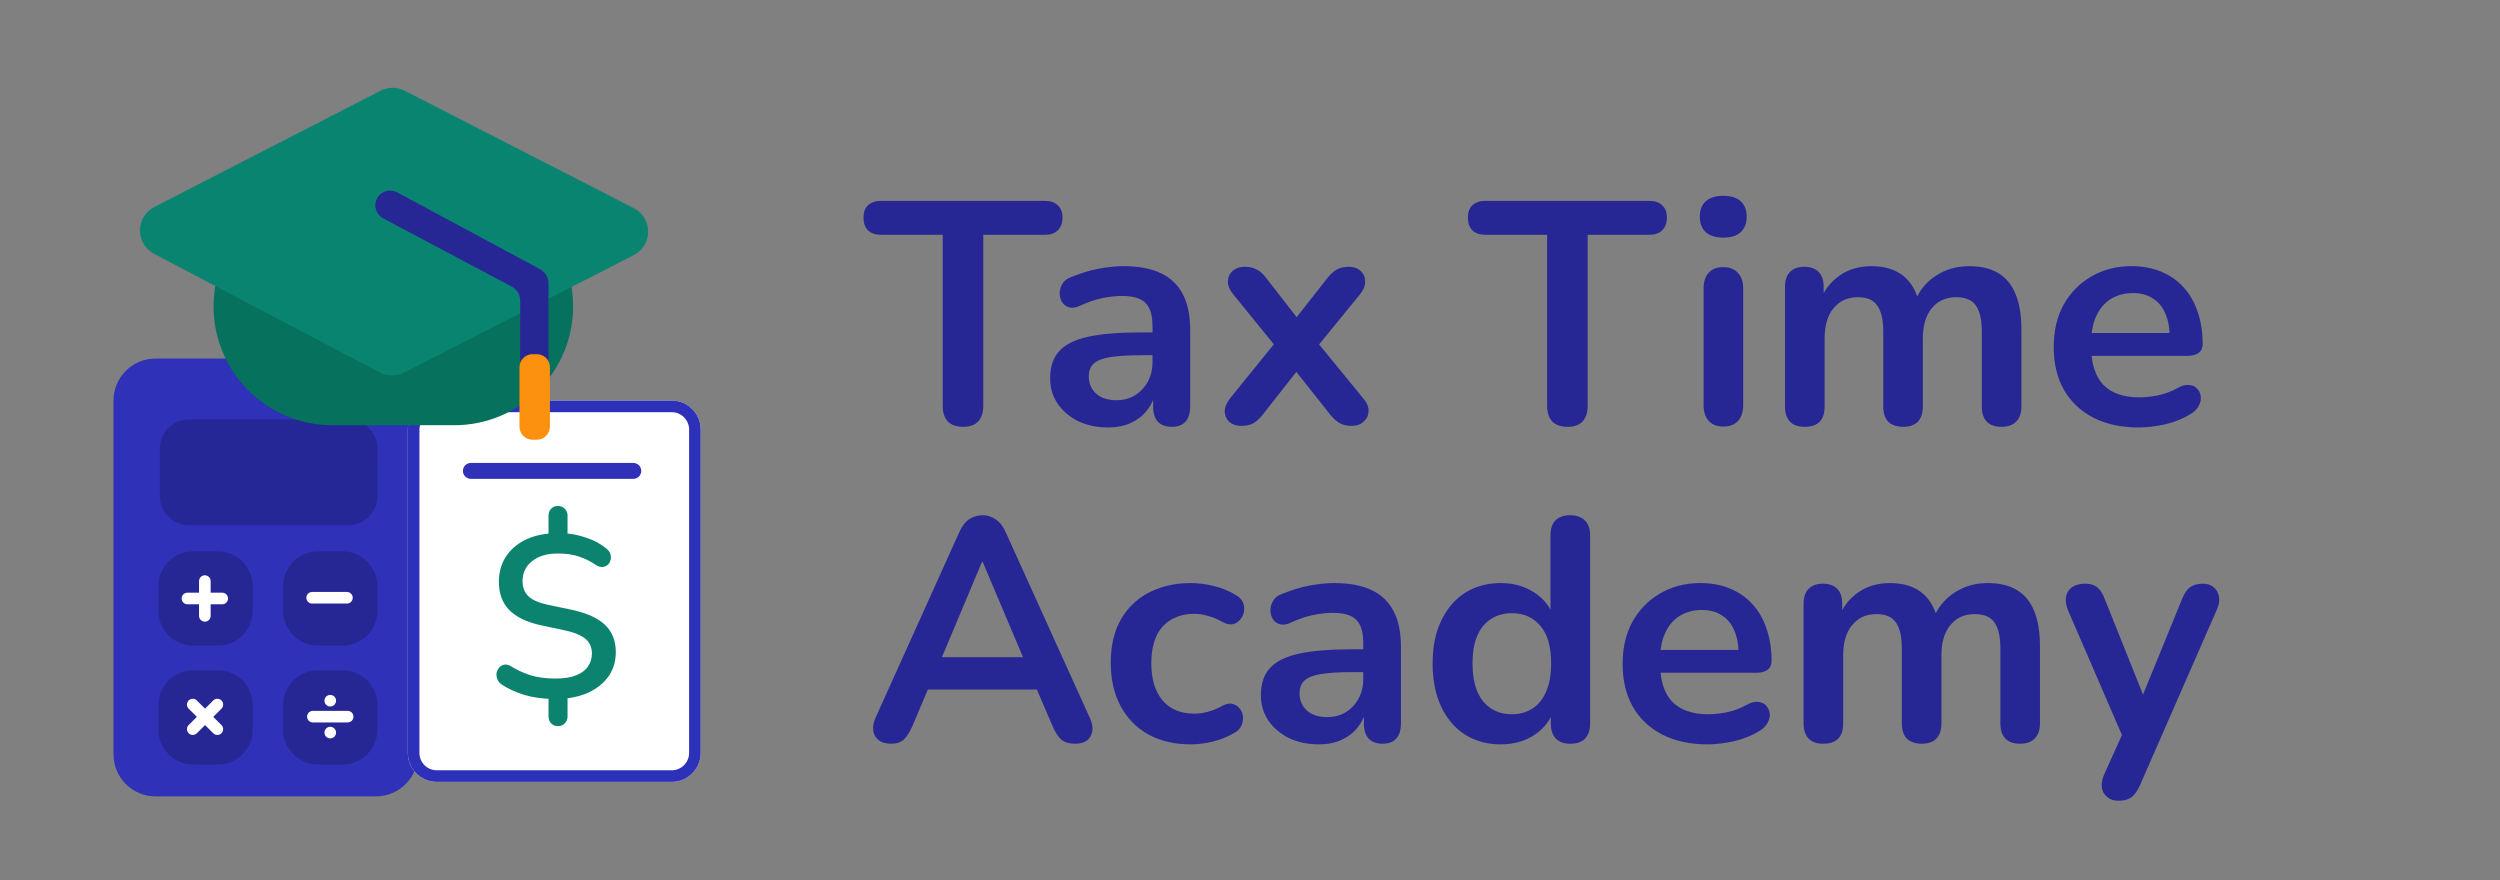 <svg width="1420" height="500" viewBox="0 0 1420 500" fill="none" xmlns="http://www.w3.org/2000/svg">
<rect x="0" y="0" width="1420" height="500" fill="#808080" stroke="none"/>
<path d="M64.471 227.529C64.471 214.34 75.163 203.647 88.353 203.647H213.529C226.719 203.647 237.412 214.34 237.412 227.529V428.471C237.412 441.66 226.719 452.353 213.529 452.353H88.353C75.163 452.353 64.471 441.66 64.471 428.471V227.529Z" fill="#2F31B8"/>
<path d="M90.823 254.706C90.823 245.609 98.198 238.235 107.294 238.235H197.882C206.979 238.235 214.353 245.609 214.353 254.706V281.882C214.353 290.979 206.979 298.353 197.882 298.353H107.294C98.198 298.353 90.823 290.979 90.823 281.882V254.706Z" fill="#262797"/>
<path d="M160.824 332.941C160.824 322.025 169.672 313.176 180.588 313.176H194.588C205.504 313.176 214.353 322.025 214.353 332.941V346.941C214.353 357.857 205.504 366.706 194.588 366.706H180.588C169.672 366.706 160.824 357.857 160.824 346.941V332.941Z" fill="#262795"/>
<path d="M174 339.529C174 337.71 175.475 336.235 177.294 336.235H197.059C198.878 336.235 200.353 337.71 200.353 339.529C200.353 341.349 198.878 342.824 197.059 342.824H177.294C175.475 342.824 174 341.349 174 339.529Z" fill="white"/>
<path d="M90 332.941C90 322.025 98.849 313.176 109.765 313.176H123.765C134.68 313.176 143.529 322.025 143.529 332.941V346.941C143.529 357.857 134.68 366.706 123.765 366.706H109.765C98.849 366.706 90 357.857 90 346.941V332.941Z" fill="#262795"/>
<path d="M103.176 339.941C103.176 338.122 104.651 336.647 106.471 336.647H126.235C128.055 336.647 129.529 338.122 129.529 339.941C129.529 341.76 128.055 343.235 126.235 343.235H106.471C104.651 343.235 103.176 341.76 103.176 339.941Z" fill="white"/>
<path d="M116.353 326.765C118.172 326.765 119.647 328.24 119.647 330.059V349.824C119.647 351.643 118.172 353.118 116.353 353.118C114.534 353.118 113.059 351.643 113.059 349.824V330.059C113.059 328.24 114.534 326.765 116.353 326.765Z" fill="white"/>
<path d="M90 400.471C90 389.555 98.849 380.706 109.765 380.706H123.765C134.68 380.706 143.529 389.555 143.529 400.471V414.471C143.529 425.386 134.68 434.235 123.765 434.235H109.765C98.849 434.235 90 425.386 90 414.471V400.471Z" fill="#262795"/>
<path d="M107.153 397.859C108.439 396.572 110.525 396.572 111.811 397.859L125.787 411.834C127.074 413.121 127.074 415.207 125.787 416.493C124.501 417.779 122.415 417.779 121.129 416.493L107.153 402.517C105.866 401.231 105.866 399.145 107.153 397.859Z" fill="white"/>
<path d="M125.787 397.859C127.074 399.145 127.074 401.231 125.787 402.517L111.811 416.493C110.525 417.779 108.439 417.779 107.153 416.493C105.866 415.207 105.866 413.121 107.153 411.834L121.129 397.859C122.415 396.572 124.501 396.572 125.787 397.859Z" fill="white"/>
<path d="M160.824 400.471C160.824 389.555 169.672 380.706 180.588 380.706H194.588C205.504 380.706 214.353 389.555 214.353 400.471V414.471C214.353 425.386 205.504 434.235 194.588 434.235H180.588C169.672 434.235 160.824 425.386 160.824 414.471V400.471Z" fill="#262795"/>
<path d="M190.882 398C190.882 399.819 189.407 401.294 187.588 401.294C185.769 401.294 184.294 399.819 184.294 398C184.294 396.181 185.769 394.706 187.588 394.706C189.407 394.706 190.882 396.181 190.882 398Z" fill="white"/>
<path d="M174.412 407.059C174.412 405.24 175.886 403.765 177.706 403.765H197.47C199.29 403.765 200.765 405.24 200.765 407.059C200.765 408.878 199.29 410.353 197.47 410.353H177.706C175.886 410.353 174.412 408.878 174.412 407.059Z" fill="white"/>
<path d="M190.882 416.118C190.882 417.937 189.407 419.412 187.588 419.412C185.769 419.412 184.294 417.937 184.294 416.118C184.294 414.298 185.769 412.824 187.588 412.824C189.407 412.824 190.882 414.298 190.882 416.118Z" fill="white"/>
<path d="M231.647 244C231.647 234.904 239.021 227.529 248.118 227.529H381.529C390.626 227.529 398 234.904 398 244V427.647C398 436.743 390.626 444.118 381.529 444.118H248.118C239.021 444.118 231.647 436.743 231.647 427.647V244Z" fill="white"/>
<path d="M381.529 437.529V444.118H248.118L248.118 437.529H381.529ZM391.412 427.647V244C391.412 238.542 386.987 234.118 381.529 234.118H248.118C242.66 234.118 238.235 238.542 238.235 244V427.647C238.235 433.105 242.66 437.529 248.118 437.529L248.118 444.118L247.692 444.112C238.792 443.886 231.647 436.601 231.647 427.647V244C231.647 234.904 239.021 227.529 248.118 227.529H381.529C390.626 227.529 398 234.904 398 244V427.647C398 436.743 390.626 444.118 381.529 444.118V437.529C386.987 437.529 391.412 433.105 391.412 427.647Z" fill="#2D30B8"/>
<path d="M262.941 267.471C262.941 264.969 264.969 262.941 267.471 262.941H359.706C362.207 262.941 364.235 264.969 364.235 267.471C364.235 269.972 362.207 272 359.706 272H267.471C264.969 272 262.941 269.972 262.941 267.471Z" fill="#2F31B8"/>
<path d="M316.965 412.428C315.384 412.428 314.066 411.901 313.012 410.847C312.046 409.793 311.562 408.519 311.562 407.026V394.508L314.198 397.012C308.049 396.924 302.515 396.133 297.595 394.64C292.676 393.059 288.548 391.17 285.21 388.974C283.98 388.183 283.101 387.173 282.574 385.943C282.047 384.714 281.871 383.484 282.047 382.254C282.311 381.024 282.838 379.97 283.628 379.092C284.419 378.213 285.385 377.686 286.527 377.51C287.669 377.335 288.987 377.686 290.48 378.565C293.203 380.321 296.585 381.903 300.626 383.308C304.755 384.714 309.762 385.416 315.647 385.416C320.391 385.416 324.256 384.801 327.242 383.572C330.317 382.342 332.557 380.673 333.962 378.565C335.456 376.456 336.202 373.997 336.202 371.186C336.202 368.902 335.675 366.925 334.621 365.256C333.655 363.587 332.03 362.182 329.746 361.04C327.462 359.81 324.431 358.8 320.654 358.009L307.082 355.11C299.089 353.354 293.115 350.455 289.162 346.414C285.297 342.373 283.365 337.059 283.365 330.471C283.365 325.288 284.595 320.676 287.054 316.635C289.602 312.594 293.115 309.388 297.595 307.016C302.163 304.645 307.478 303.283 313.539 302.932L311.562 304.776V292.786C311.562 291.292 312.046 290.019 313.012 288.965C314.066 287.911 315.384 287.383 316.965 287.383C318.458 287.383 319.732 287.911 320.786 288.965C321.84 290.019 322.367 291.292 322.367 292.786V304.776L320.127 302.932C324.168 303.02 328.472 303.854 333.04 305.435C337.608 306.929 341.517 309.081 344.767 311.892C345.821 312.77 346.48 313.78 346.744 314.922C347.095 316.064 347.095 317.162 346.744 318.216C346.48 319.271 345.953 320.149 345.162 320.852C344.372 321.554 343.362 321.95 342.132 322.038C340.902 322.125 339.584 321.686 338.179 320.72C335.368 318.787 332.25 317.25 328.824 316.108C325.486 314.966 321.489 314.395 316.833 314.395C310.684 314.395 305.809 315.845 302.207 318.743C298.606 321.642 296.805 325.42 296.805 330.075C296.805 333.589 297.903 336.444 300.099 338.64C302.295 340.748 305.984 342.373 311.167 343.515L325.002 346.414C333.435 348.259 339.672 351.114 343.713 354.979C347.754 358.844 349.774 363.983 349.774 370.395C349.774 375.402 348.5 379.838 345.953 383.703C343.406 387.481 339.892 390.511 335.412 392.795C331.02 394.991 325.925 396.353 320.127 396.88L322.367 394.376V407.026C322.367 408.519 321.84 409.793 320.786 410.847C319.82 411.901 318.546 412.428 316.965 412.428Z" fill="#0B836F"/>
<path d="M258 106.471H188.824C151.528 106.471 121.294 136.705 121.294 174C121.294 211.295 151.528 241.529 188.824 241.529H258C295.295 241.529 325.529 211.295 325.529 174C325.529 136.705 295.295 106.471 258 106.471Z" fill="#06725E"/>
<path d="M359.987 118.223L229.852 51.513C225.551 49.308 220.451 49.311 216.152 51.52L87.663 117.572C76.862 123.125 76.792 138.54 87.541 144.19L215.704 211.558C220.021 213.827 225.171 213.856 229.513 211.636L359.973 144.927C370.862 139.359 370.87 123.802 359.987 118.223Z" fill="#098470"/>
<path d="M217.65 124.022L290.661 162.798C293.62 164.37 295.471 167.448 295.471 170.799V216.618C295.471 221.052 299.065 224.647 303.5 224.647C307.935 224.647 311.529 221.052 311.529 216.618V160.885C311.529 157.55 309.698 154.486 306.761 152.906L225.553 109.235C221.765 107.197 217.049 108.358 214.638 111.921C211.846 116.048 213.249 121.685 217.65 124.022Z" fill="#262795"/>
<path d="M295.059 208.588C295.059 204.495 298.377 201.176 302.471 201.176H304.941C309.035 201.176 312.353 204.495 312.353 208.588V242.353C312.353 246.446 309.035 249.765 304.941 249.765H302.471C298.377 249.765 295.059 246.446 295.059 242.353V208.588Z" fill="#FB910E"/>
<path d="M546.98 242.44C543.26 242.44 540.38 241.42 538.34 239.38C536.42 237.22 535.46 234.28 535.46 230.56V133.36H500.36C497.24 133.36 494.78 132.52 492.98 130.84C491.3 129.04 490.46 126.64 490.46 123.64C490.46 120.52 491.3 118.18 492.98 116.62C494.78 114.94 497.24 114.1 500.36 114.1H593.6C596.72 114.1 599.12 114.94 600.8 116.62C602.6 118.18 603.5 120.52 603.5 123.64C603.5 126.64 602.6 129.04 600.8 130.84C599.12 132.52 596.72 133.36 593.6 133.36H558.5V230.56C558.5 234.28 557.54 237.22 555.62 239.38C553.7 241.42 550.82 242.44 546.98 242.44ZM629.414 242.8C623.054 242.8 617.354 241.6 612.314 239.2C607.394 236.68 603.494 233.32 600.614 229.12C597.854 224.92 596.474 220.18 596.474 214.9C596.474 208.42 598.154 203.32 601.514 199.6C604.874 195.76 610.334 193 617.894 191.32C625.454 189.64 635.594 188.8 648.314 188.8H657.314V201.76H648.494C641.054 201.76 635.114 202.12 630.674 202.84C626.234 203.56 623.054 204.82 621.134 206.62C619.334 208.3 618.434 210.7 618.434 213.82C618.434 217.78 619.814 221.02 622.574 223.54C625.334 226.06 629.174 227.32 634.094 227.32C638.054 227.32 641.534 226.42 644.534 224.62C647.654 222.7 650.114 220.12 651.914 216.88C653.714 213.64 654.614 209.92 654.614 205.72V185.02C654.614 179.02 653.294 174.7 650.654 172.06C648.014 169.42 643.574 168.1 637.334 168.1C633.854 168.1 630.074 168.52 625.994 169.36C622.034 170.2 617.834 171.64 613.394 173.68C611.114 174.76 609.074 175.06 607.274 174.58C605.594 174.1 604.274 173.14 603.314 171.7C602.354 170.14 601.874 168.46 601.874 166.66C601.874 164.86 602.354 163.12 603.314 161.44C604.274 159.64 605.894 158.32 608.174 157.48C613.694 155.2 618.974 153.58 624.014 152.62C629.174 151.66 633.854 151.18 638.054 151.18C646.694 151.18 653.774 152.5 659.294 155.14C664.934 157.78 669.134 161.8 671.894 167.2C674.654 172.48 676.034 179.32 676.034 187.72V230.92C676.034 234.64 675.134 237.52 673.334 239.56C671.534 241.48 668.954 242.44 665.594 242.44C662.234 242.44 659.594 241.48 657.674 239.56C655.874 237.52 654.974 234.64 654.974 230.92V222.28H656.414C655.574 226.48 653.894 230.14 651.374 233.26C648.974 236.26 645.914 238.6 642.194 240.28C638.474 241.96 634.214 242.8 629.414 242.8ZM704.992 241.9C702.352 241.9 700.132 241.18 698.332 239.74C696.652 238.18 695.752 236.2 695.632 233.8C695.632 231.4 696.652 228.88 698.692 226.24L727.852 190.24V200.86L700.492 167.2C698.332 164.56 697.312 162.04 697.432 159.64C697.552 157.24 698.452 155.32 700.132 153.88C701.932 152.32 704.152 151.54 706.792 151.54C709.552 151.54 711.832 152.02 713.632 152.98C715.552 153.94 717.292 155.44 718.852 157.48L740.452 185.2H732.532L754.312 157.48C755.992 155.44 757.732 153.94 759.532 152.98C761.332 152.02 763.552 151.54 766.192 151.54C768.952 151.54 771.172 152.32 772.852 153.88C774.532 155.44 775.372 157.42 775.372 159.82C775.492 162.22 774.472 164.74 772.312 167.38L745.132 200.68V190.6L774.292 226.24C776.452 228.76 777.472 231.22 777.352 233.62C777.232 236.02 776.272 238 774.472 239.56C772.792 241.12 770.572 241.9 767.812 241.9C765.172 241.9 762.952 241.42 761.152 240.46C759.352 239.5 757.612 238 755.932 235.96L732.532 206.44H740.092L716.872 235.96C715.312 237.88 713.632 239.38 711.832 240.46C710.032 241.42 707.752 241.9 704.992 241.9ZM890.281 242.44C886.561 242.44 883.681 241.42 881.641 239.38C879.721 237.22 878.761 234.28 878.761 230.56V133.36H843.661C840.541 133.36 838.081 132.52 836.281 130.84C834.601 129.04 833.761 126.64 833.761 123.64C833.761 120.52 834.601 118.18 836.281 116.62C838.081 114.94 840.541 114.1 843.661 114.1H936.901C940.021 114.1 942.421 114.94 944.101 116.62C945.901 118.18 946.801 120.52 946.801 123.64C946.801 126.64 945.901 129.04 944.101 130.84C942.421 132.52 940.021 133.36 936.901 133.36H901.801V230.56C901.801 234.28 900.841 237.22 898.921 239.38C897.001 241.42 894.121 242.44 890.281 242.44ZM978.801 242.26C975.201 242.26 972.441 241.18 970.521 239.02C968.601 236.86 967.641 233.86 967.641 230.02V163.96C967.641 160 968.601 157 970.521 154.96C972.441 152.8 975.201 151.72 978.801 151.72C982.401 151.72 985.161 152.8 987.081 154.96C989.121 157 990.141 160 990.141 163.96V230.02C990.141 233.86 989.181 236.86 987.261 239.02C985.341 241.18 982.521 242.26 978.801 242.26ZM978.801 134.98C974.601 134.98 971.301 133.96 968.901 131.92C966.621 129.76 965.481 126.82 965.481 123.1C965.481 119.26 966.621 116.32 968.901 114.28C971.301 112.24 974.601 111.22 978.801 111.22C983.121 111.22 986.421 112.24 988.701 114.28C990.981 116.32 992.121 119.26 992.121 123.1C992.121 126.82 990.981 129.76 988.701 131.92C986.421 133.96 983.121 134.98 978.801 134.98ZM1025.04 242.44C1021.44 242.44 1018.68 241.48 1016.76 239.56C1014.84 237.52 1013.88 234.64 1013.88 230.92V162.88C1013.88 159.16 1014.84 156.34 1016.76 154.42C1018.68 152.5 1021.38 151.54 1024.86 151.54C1028.34 151.54 1031.04 152.5 1032.96 154.42C1034.88 156.34 1035.84 159.16 1035.84 162.88V176.02L1033.86 170.62C1036.26 164.62 1039.98 159.88 1045.02 156.4C1050.06 152.92 1056.06 151.18 1063.02 151.18C1070.1 151.18 1075.92 152.86 1080.48 156.22C1085.04 159.58 1088.22 164.74 1090.02 171.7H1087.5C1089.9 165.34 1093.86 160.36 1099.38 156.76C1104.9 153.04 1111.26 151.18 1118.46 151.18C1125.18 151.18 1130.7 152.5 1135.02 155.14C1139.46 157.78 1142.76 161.8 1144.92 167.2C1147.08 172.48 1148.16 179.2 1148.16 187.36V230.92C1148.16 234.64 1147.14 237.52 1145.1 239.56C1143.18 241.48 1140.42 242.44 1136.82 242.44C1133.22 242.44 1130.46 241.48 1128.54 239.56C1126.62 237.52 1125.66 234.64 1125.66 230.92V188.26C1125.66 181.54 1124.52 176.62 1122.24 173.5C1120.08 170.38 1116.36 168.82 1111.08 168.82C1105.2 168.82 1100.58 170.92 1097.22 175.12C1093.86 179.2 1092.18 184.9 1092.18 192.22V230.92C1092.18 234.64 1091.22 237.52 1089.3 239.56C1087.38 241.48 1084.62 242.44 1081.02 242.44C1077.42 242.44 1074.6 241.48 1072.56 239.56C1070.64 237.52 1069.68 234.64 1069.68 230.92V188.26C1069.68 181.54 1068.54 176.62 1066.26 173.5C1064.1 170.38 1060.44 168.82 1055.28 168.82C1049.4 168.82 1044.78 170.92 1041.42 175.12C1038.06 179.2 1036.38 184.9 1036.38 192.22V230.92C1036.38 238.6 1032.6 242.44 1025.04 242.44ZM1214.75 242.8C1204.79 242.8 1196.21 240.94 1189.01 237.22C1181.81 233.5 1176.23 228.22 1172.27 221.38C1168.43 214.54 1166.51 206.44 1166.51 197.08C1166.51 187.96 1168.37 179.98 1172.09 173.14C1175.93 166.3 1181.15 160.96 1187.75 157.12C1194.47 153.16 1202.09 151.18 1210.61 151.18C1216.85 151.18 1222.43 152.2 1227.35 154.24C1232.39 156.28 1236.65 159.22 1240.13 163.06C1243.73 166.9 1246.43 171.58 1248.23 177.1C1250.15 182.5 1251.11 188.62 1251.11 195.46C1251.11 197.62 1250.33 199.3 1248.77 200.5C1247.33 201.58 1245.23 202.12 1242.47 202.12H1184.69V189.16H1235.27L1232.39 191.86C1232.39 186.34 1231.55 181.72 1229.87 178C1228.31 174.28 1225.97 171.46 1222.85 169.54C1219.85 167.5 1216.07 166.48 1211.51 166.48C1206.47 166.48 1202.15 167.68 1198.55 170.08C1195.07 172.36 1192.37 175.66 1190.45 179.98C1188.65 184.18 1187.75 189.22 1187.75 195.1V196.36C1187.75 206.2 1190.03 213.58 1194.59 218.5C1199.27 223.3 1206.11 225.7 1215.11 225.7C1218.23 225.7 1221.71 225.34 1225.55 224.62C1229.51 223.78 1233.23 222.4 1236.71 220.48C1239.23 219.04 1241.45 218.44 1243.37 218.68C1245.29 218.8 1246.79 219.46 1247.87 220.66C1249.07 221.86 1249.79 223.36 1250.03 225.16C1250.27 226.84 1249.91 228.58 1248.95 230.38C1248.11 232.18 1246.61 233.74 1244.45 235.06C1240.25 237.7 1235.39 239.68 1229.87 241C1224.47 242.2 1219.43 242.8 1214.75 242.8ZM506.12 422.44C503.24 422.44 500.9 421.78 499.1 420.46C497.42 419.14 496.4 417.4 496.04 415.24C495.68 412.96 496.1 410.44 497.3 407.68L544.82 302.38C546.38 298.9 548.24 296.44 550.4 295C552.68 293.44 555.26 292.66 558.14 292.66C560.9 292.66 563.36 293.44 565.52 295C567.8 296.44 569.72 298.9 571.28 302.38L618.98 407.68C620.3 410.44 620.78 412.96 620.42 415.24C620.06 417.52 619.04 419.32 617.36 420.64C615.68 421.84 613.46 422.44 610.7 422.44C607.34 422.44 604.7 421.66 602.78 420.1C600.98 418.42 599.36 415.9 597.92 412.54L586.22 385.36L595.94 391.66H519.98L529.7 385.36L518.18 412.54C516.62 416.02 515 418.54 513.32 420.1C511.64 421.66 509.24 422.44 506.12 422.44ZM557.78 319.12L532.58 379.06L527.9 373.3H588.02L583.52 379.06L558.14 319.12H557.78ZM676.446 422.8C667.206 422.8 659.166 420.94 652.326 417.22C645.486 413.38 640.206 407.98 636.486 401.02C632.766 394.06 630.906 385.9 630.906 376.54C630.906 369.46 631.926 363.16 633.966 357.64C636.126 352 639.186 347.26 643.146 343.42C647.106 339.46 651.906 336.46 657.546 334.42C663.186 332.26 669.486 331.18 676.446 331.18C680.406 331.18 684.666 331.72 689.226 332.8C693.906 333.88 698.286 335.68 702.366 338.2C704.286 339.4 705.546 340.84 706.146 342.52C706.746 344.2 706.866 345.94 706.506 347.74C706.146 349.42 705.366 350.92 704.166 352.24C703.086 353.44 701.706 354.22 700.026 354.58C698.346 354.82 696.486 354.4 694.446 353.32C691.806 351.76 689.106 350.62 686.346 349.9C683.586 349.06 680.946 348.64 678.426 348.64C674.466 348.64 670.986 349.3 667.986 350.62C664.986 351.82 662.406 353.62 660.246 356.02C658.206 358.3 656.646 361.18 655.566 364.66C654.486 368.14 653.946 372.16 653.946 376.72C653.946 385.6 656.046 392.62 660.246 397.78C664.566 402.82 670.626 405.34 678.426 405.34C680.946 405.34 683.526 404.98 686.166 404.26C688.926 403.54 691.686 402.4 694.446 400.84C696.486 399.76 698.286 399.4 699.846 399.76C701.526 400.12 702.906 400.96 703.986 402.28C705.066 403.48 705.726 404.98 705.966 406.78C706.206 408.46 705.966 410.14 705.246 411.82C704.646 413.5 703.446 414.88 701.646 415.96C697.686 418.36 693.486 420.1 689.046 421.18C684.606 422.26 680.406 422.8 676.446 422.8ZM749.121 422.8C742.761 422.8 737.061 421.6 732.021 419.2C727.101 416.68 723.201 413.32 720.321 409.12C717.561 404.92 716.181 400.18 716.181 394.9C716.181 388.42 717.861 383.32 721.221 379.6C724.581 375.76 730.041 373 737.601 371.32C745.161 369.64 755.301 368.8 768.021 368.8H777.021V381.76H768.201C760.761 381.76 754.821 382.12 750.381 382.84C745.941 383.56 742.761 384.82 740.841 386.62C739.041 388.3 738.141 390.7 738.141 393.82C738.141 397.78 739.521 401.02 742.281 403.54C745.041 406.06 748.881 407.32 753.801 407.32C757.761 407.32 761.241 406.42 764.241 404.62C767.361 402.7 769.821 400.12 771.621 396.88C773.421 393.64 774.321 389.92 774.321 385.72V365.02C774.321 359.02 773.001 354.7 770.361 352.06C767.721 349.42 763.281 348.1 757.041 348.1C753.561 348.1 749.781 348.52 745.701 349.36C741.741 350.2 737.541 351.64 733.101 353.68C730.821 354.76 728.781 355.06 726.981 354.58C725.301 354.1 723.981 353.14 723.021 351.7C722.061 350.14 721.581 348.46 721.581 346.66C721.581 344.86 722.061 343.12 723.021 341.44C723.981 339.64 725.601 338.32 727.881 337.48C733.401 335.2 738.681 333.58 743.721 332.62C748.881 331.66 753.561 331.18 757.761 331.18C766.401 331.18 773.481 332.5 779.001 335.14C784.641 337.78 788.841 341.8 791.601 347.2C794.361 352.48 795.741 359.32 795.741 367.72V410.92C795.741 414.64 794.841 417.52 793.041 419.56C791.241 421.48 788.661 422.44 785.301 422.44C781.941 422.44 779.301 421.48 777.381 419.56C775.581 417.52 774.681 414.64 774.681 410.92V402.28H776.121C775.281 406.48 773.601 410.14 771.081 413.26C768.681 416.26 765.621 418.6 761.901 420.28C758.181 421.96 753.921 422.8 749.121 422.8ZM852.419 422.8C844.739 422.8 837.959 420.94 832.079 417.22C826.319 413.5 821.819 408.22 818.579 401.38C815.339 394.42 813.719 386.26 813.719 376.9C813.719 367.42 815.339 359.32 818.579 352.6C821.819 345.76 826.319 340.48 832.079 336.76C837.959 333.04 844.739 331.18 852.419 331.18C859.739 331.18 866.099 332.98 871.499 336.58C877.019 340.18 880.739 344.92 882.659 350.8H880.679V304C880.679 300.28 881.639 297.46 883.559 295.54C885.479 293.62 888.239 292.66 891.839 292.66C895.439 292.66 898.199 293.62 900.119 295.54C902.159 297.46 903.179 300.28 903.179 304V410.92C903.179 414.64 902.219 417.52 900.299 419.56C898.379 421.48 895.619 422.44 892.019 422.44C888.419 422.44 885.659 421.48 883.739 419.56C881.819 417.52 880.859 414.64 880.859 410.92V396.88L882.839 402.28C881.039 408.52 877.379 413.5 871.859 417.22C866.339 420.94 859.859 422.8 852.419 422.8ZM858.719 405.7C863.159 405.7 867.059 404.62 870.419 402.46C873.779 400.3 876.359 397.12 878.159 392.92C880.079 388.6 881.039 383.26 881.039 376.9C881.039 367.3 878.999 360.16 874.919 355.48C870.839 350.68 865.439 348.28 858.719 348.28C854.279 348.28 850.379 349.36 847.019 351.52C843.659 353.56 841.019 356.74 839.099 361.06C837.299 365.26 836.399 370.54 836.399 376.9C836.399 386.38 838.439 393.58 842.519 398.5C846.599 403.3 851.999 405.7 858.719 405.7ZM969.889 422.8C959.929 422.8 951.349 420.94 944.149 417.22C936.949 413.5 931.369 408.22 927.409 401.38C923.569 394.54 921.649 386.44 921.649 377.08C921.649 367.96 923.509 359.98 927.229 353.14C931.069 346.3 936.289 340.96 942.889 337.12C949.609 333.16 957.229 331.18 965.749 331.18C971.989 331.18 977.569 332.2 982.489 334.24C987.529 336.28 991.789 339.22 995.269 343.06C998.869 346.9 1001.57 351.58 1003.37 357.1C1005.29 362.5 1006.25 368.62 1006.25 375.46C1006.25 377.62 1005.47 379.3 1003.91 380.5C1002.47 381.58 1000.37 382.12 997.609 382.12H939.829V369.16H990.409L987.529 371.86C987.529 366.34 986.689 361.72 985.009 358C983.449 354.28 981.109 351.46 977.989 349.54C974.989 347.5 971.209 346.48 966.649 346.48C961.609 346.48 957.289 347.68 953.689 350.08C950.209 352.36 947.509 355.66 945.589 359.98C943.789 364.18 942.889 369.22 942.889 375.1V376.36C942.889 386.2 945.169 393.58 949.729 398.5C954.409 403.3 961.249 405.7 970.249 405.7C973.369 405.7 976.849 405.34 980.689 404.62C984.649 403.78 988.369 402.4 991.849 400.48C994.369 399.04 996.589 398.44 998.509 398.68C1000.43 398.8 1001.93 399.46 1003.01 400.66C1004.21 401.86 1004.93 403.36 1005.17 405.16C1005.41 406.84 1005.05 408.58 1004.09 410.38C1003.25 412.18 1001.75 413.74 999.589 415.06C995.389 417.7 990.529 419.68 985.009 421C979.609 422.2 974.569 422.8 969.889 422.8ZM1035.59 422.44C1031.99 422.44 1029.23 421.48 1027.31 419.56C1025.39 417.52 1024.43 414.64 1024.43 410.92V342.88C1024.43 339.16 1025.39 336.34 1027.31 334.42C1029.23 332.5 1031.93 331.54 1035.41 331.54C1038.89 331.54 1041.59 332.5 1043.51 334.42C1045.43 336.34 1046.39 339.16 1046.39 342.88V356.02L1044.41 350.62C1046.81 344.62 1050.53 339.88 1055.57 336.4C1060.61 332.92 1066.61 331.18 1073.57 331.18C1080.65 331.18 1086.47 332.86 1091.03 336.22C1095.59 339.58 1098.77 344.74 1100.57 351.7H1098.05C1100.45 345.34 1104.41 340.36 1109.93 336.76C1115.45 333.04 1121.81 331.18 1129.01 331.18C1135.73 331.18 1141.25 332.5 1145.57 335.14C1150.01 337.78 1153.31 341.8 1155.47 347.2C1157.63 352.48 1158.71 359.2 1158.71 367.36V410.92C1158.71 414.64 1157.69 417.52 1155.65 419.56C1153.73 421.48 1150.97 422.44 1147.37 422.44C1143.77 422.44 1141.01 421.48 1139.09 419.56C1137.17 417.52 1136.21 414.64 1136.21 410.92V368.26C1136.21 361.54 1135.07 356.62 1132.79 353.5C1130.63 350.38 1126.91 348.82 1121.63 348.82C1115.75 348.82 1111.13 350.92 1107.77 355.12C1104.41 359.2 1102.73 364.9 1102.73 372.22V410.92C1102.73 414.64 1101.77 417.52 1099.85 419.56C1097.93 421.48 1095.17 422.44 1091.57 422.44C1087.97 422.44 1085.15 421.48 1083.11 419.56C1081.19 417.52 1080.23 414.64 1080.23 410.92V368.26C1080.23 361.54 1079.09 356.62 1076.81 353.5C1074.65 350.38 1070.99 348.82 1065.83 348.82C1059.95 348.82 1055.33 350.92 1051.97 355.12C1048.61 359.2 1046.93 364.9 1046.93 372.22V410.92C1046.93 418.6 1043.15 422.44 1035.59 422.44ZM1203.36 454.84C1200.72 454.84 1198.56 454.12 1196.88 452.68C1195.2 451.36 1194.18 449.56 1193.82 447.28C1193.58 445 1194 442.6 1195.08 440.08L1207.32 412.9V422.26L1174.56 346.48C1173.48 343.84 1173.12 341.38 1173.48 339.1C1173.84 336.82 1174.92 335.02 1176.72 333.7C1178.64 332.26 1181.22 331.54 1184.46 331.54C1187.22 331.54 1189.44 332.2 1191.12 333.52C1192.8 334.72 1194.3 337.06 1195.62 340.54L1219.92 401.2H1214.52L1239.36 340.36C1240.68 337 1242.24 334.72 1244.04 333.52C1245.84 332.2 1248.24 331.54 1251.24 331.54C1253.88 331.54 1255.98 332.26 1257.54 333.7C1259.1 335.02 1260.06 336.82 1260.42 339.1C1260.78 341.26 1260.36 343.66 1259.16 346.3L1215.42 446.2C1213.86 449.56 1212.18 451.84 1210.38 453.04C1208.58 454.24 1206.24 454.84 1203.36 454.84Z" fill="#262795"/>
</svg>
